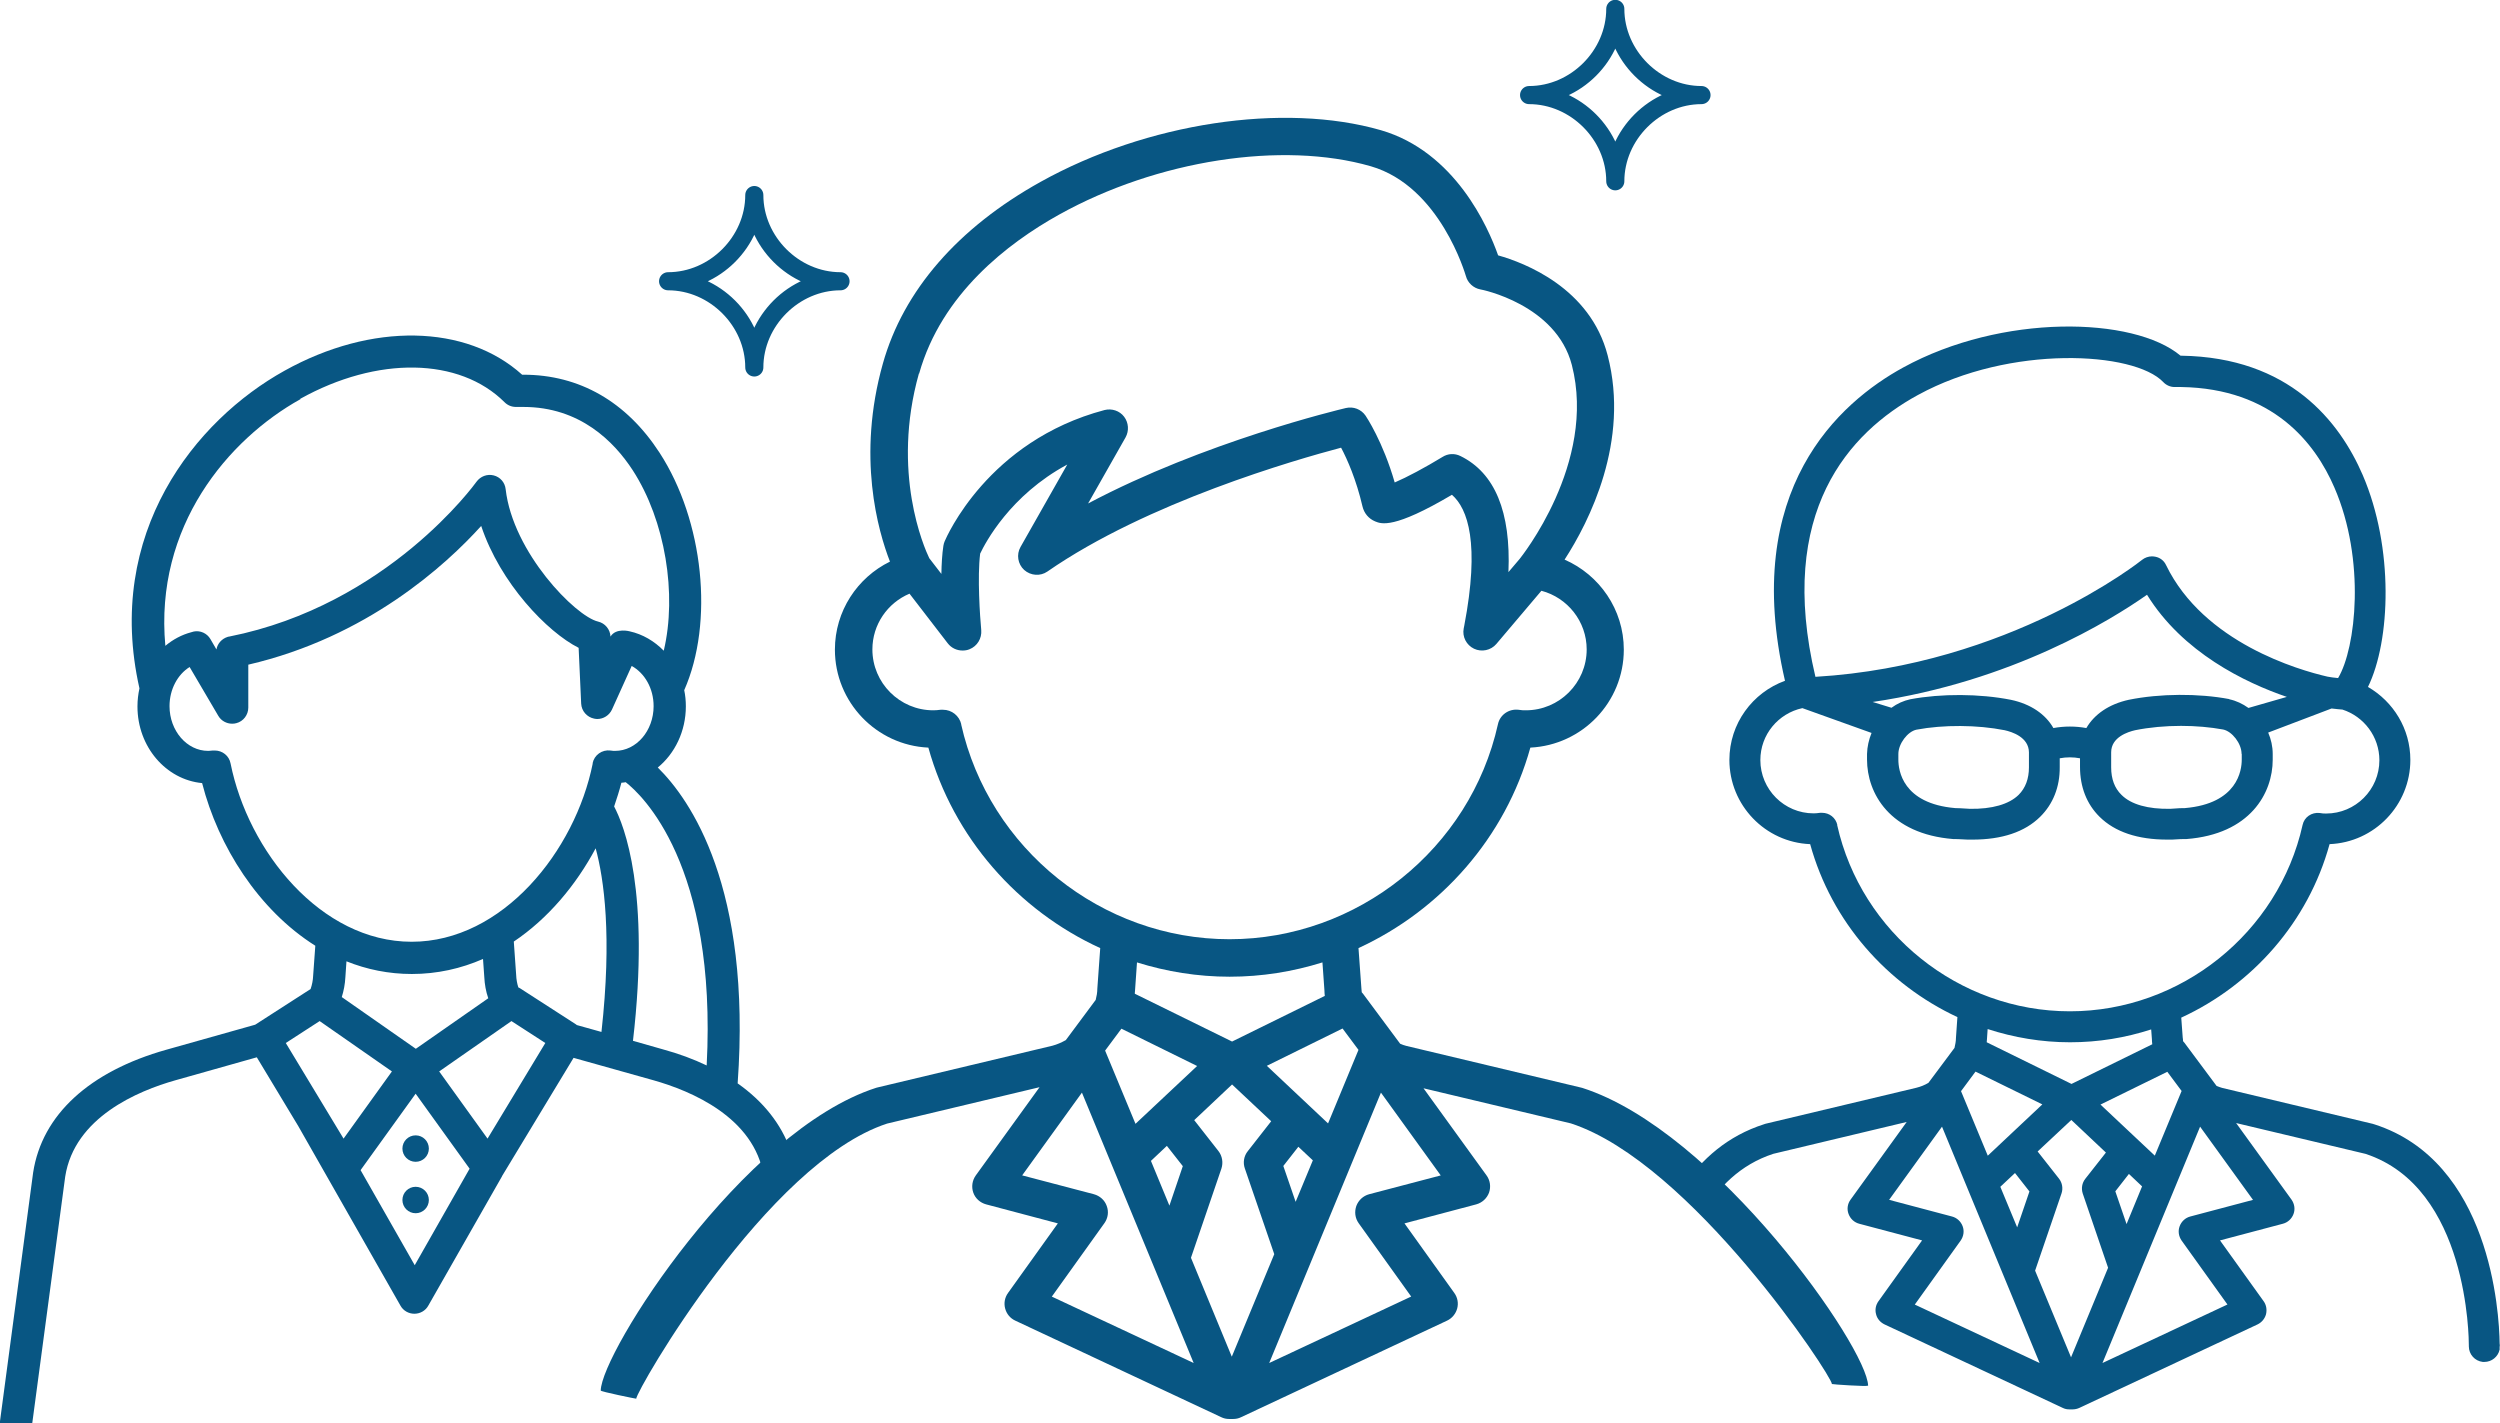 <?xml version="1.0" encoding="UTF-8"?>
<svg id="_レイヤー_2" data-name="レイヤー_2" xmlns="http://www.w3.org/2000/svg" viewBox="0 0 138.04 78.58">
  <defs>
    <style>
      .cls-1 {
        fill: #085683;
      }

      .cls-2 {
        fill: none;
        stroke: #085683;
        stroke-linecap: round;
        stroke-linejoin: round;
      }
    </style>
  </defs>
  <g id="_レイヤー_1-2" data-name="レイヤー_1">
    <g>
      <g>
        <circle class="cls-1" cx="22.95" cy="63.42" r=".73"/>
        <circle class="cls-1" cx="22.95" cy="66.26" r=".73"/>
        <path class="cls-1" d="M43.64,63.49c-.51-1.43-1.49-2.67-2.91-3.67.78-10.85-2.63-15.69-4.41-17.44.94-.77,1.55-2,1.55-3.38,0-.31-.03-.61-.09-.89,1.65-3.74,1.08-9.35-1.36-13.11-1.83-2.82-4.43-4.31-7.52-4.31-.02,0-.04,0-.07,0-3.09-2.79-8.31-2.9-13.12-.22-4.92,2.73-9.95,8.96-8.01,17.54-.07.32-.11.65-.11,1,0,2.22,1.57,4.04,3.57,4.23.89,3.49,3.12,7.01,6.25,8.98l-.12,1.66c-.01.25-.06.5-.14.73l-3.06,1.97-4.9,1.38c-4.26,1.2-6.87,3.6-7.36,6.78L0,78.47s0,.08,0,.12h1.78l1.82-13.62c.51-3.28,4.03-4.74,6.08-5.32l4.5-1.27,2.29,3.8,5.64,9.91c.16.29.46.45.77.45,0,0,0,0,0,0,0,0,0,0,0,0,.31,0,.61-.16.77-.45l4.07-7.14s0,0,0-.01l3.95-6.53,4.42,1.24c2.05.58,5.57,2.04,6.08,5.3l.02.17c.58-.47.52-1.37,1.42-1.63ZM16.58,22.02c4.26-2.37,8.79-2.29,11.28.19.17.17.39.26.63.26h.34s.04,0,.07,0c3.11,0,5,1.9,6.04,3.5,1.8,2.78,2.45,6.85,1.71,9.96-.52-.53-1.16-.91-1.88-1.07,0,0-.76-.21-1.06.29h0c-.02-.4-.3-.74-.69-.83-1.24-.29-4.7-3.81-5.1-7.31-.04-.37-.3-.67-.66-.76-.36-.09-.73.05-.95.35-.05.07-4.89,6.81-13.66,8.55-.03,0-.06.01-.09.02-.31.1-.55.36-.61.69l-.33-.57c-.19-.33-.57-.49-.92-.42h0s-.12.03-.14.04c-.53.14-1.01.4-1.43.75-.61-6.6,3.47-11.4,7.46-13.62ZM15.78,57.59l1.87-1.21,3.99,2.78-2.67,3.71-3.19-5.28ZM18.87,55.06c.11-.35.18-.72.2-1.1l.06-.88c1.12.45,2.33.7,3.61.7,1.4,0,2.72-.3,3.93-.83l.07.99c.02.41.09.81.22,1.18l-4,2.79-4.08-2.85ZM22.9,69.86l-2.99-5.25,3.04-4.22,2.98,4.14-3.03,5.33ZM26.92,62.87l-2.67-3.71,3.99-2.78,1.87,1.21-3.19,5.28ZM33.21,56.98l-1.36-.38s-.03-.03-.05-.04l-3.1-2s-.05-.03-.08-.04c-.07-.22-.11-.45-.12-.69l-.13-1.84c1.89-1.27,3.43-3.11,4.52-5.15.46,1.69.91,4.85.32,10.14ZM32.73,42.15c-.97,4.84-4.98,9.85-10,9.85s-9.03-5.01-10-9.85c-.08-.42-.45-.71-.87-.71-.04,0-.08,0-.12,0-.1.01-.18.02-.25.02-1.17,0-2.13-1.11-2.13-2.47,0-.93.45-1.75,1.11-2.16l1.58,2.69c.16.28.46.44.77.44.08,0,.16-.01.23-.03.39-.1.66-.46.66-.86v-2.37c6.55-1.52,10.9-5.49,12.86-7.66,1.05,3.16,3.65,5.86,5.38,6.73l.14,3.08c.02.41.32.75.72.83.06.01.11.02.17.02.34,0,.66-.2.81-.52l1.09-2.41c.72.4,1.21,1.24,1.21,2.22,0,1.36-.95,2.47-2.13,2.47-.07,0-.15,0-.25-.02-.47-.06-.9.25-.99.71ZM39.02,58.83c-.73-.35-1.54-.65-2.42-.89l-1.65-.47c.96-8.25-.48-11.88-1.04-12.94.15-.44.29-.88.4-1.31.08,0,.16-.02.24-.03.87.68,5.05,4.53,4.47,15.64Z"/>
      </g>
      <path class="cls-1" d="M138.02,74.19c-.02-1.78-.53-10.06-6.92-12.11-.02,0-.04-.01-.06-.02l-8.34-1.99c-.11-.03-.21-.07-.31-.11l-1.78-2.39s-.04-.05-.07-.08c0-.07-.01-.14-.02-.21l-.08-1.09c3.93-1.81,7.01-5.28,8.19-9.58,2.48-.1,4.46-2.15,4.46-4.65,0-1.72-.94-3.22-2.34-4.03,1.25-2.55,1.44-7.68-.29-11.7-1.28-2.96-4.05-6.5-10.02-6.59h-.04c-2.59-2.17-9.87-2.33-15.31.65-3.51,1.92-8.98,6.72-6.53,17.3-1.79.65-3.07,2.36-3.07,4.37,0,2.5,1.98,4.55,4.46,4.65,1.18,4.28,4.23,7.73,8.13,9.55l-.08,1.15c0,.19-.04.37-.08.55l-1.44,1.93c-.2.12-.42.21-.66.27l-8.34,1.99s-.04.01-.06.02c-2.04.65-3.47,1.94-4.49,3.45.29.58.57,1.16,1.07,1.52.85-1.46,2.08-2.73,3.91-3.33l7.37-1.76-3.1,4.29c-.17.23-.21.53-.11.79.1.27.32.47.59.54l3.47.92-2.41,3.36c-.15.21-.2.47-.13.72.06.25.24.45.47.56l9.84,4.61c.12.06.24.08.36.08h0s0,0,0,0c.03,0,.16,0,.19,0,0,0,0,0,0,0h0c.12,0,.25-.03.36-.08l9.84-4.61c.23-.11.4-.31.47-.56.06-.25.02-.51-.13-.72l-2.41-3.36,3.47-.92c.27-.07.49-.27.59-.54.1-.27.05-.56-.11-.79l-3.06-4.23,7.14,1.7c5.69,1.86,5.71,10.24,5.71,10.59,0,.01,0,.03,0,.04,0,.44.33.81.77.86.03,0,.06,0,.09,0,.4,0,.75-.28.84-.68,0,0,0-.07,0-.18h.01c0-.05,0-.11-.01-.16ZM105.92,21.8c5.07-2.77,11.92-2.4,13.53-.7.16.17.39.27.62.27h.37c5.04.08,7.39,3.07,8.46,5.56,1.73,4,1.19,8.86.2,10.51-.22-.02-.45-.05-.59-.08-1.57-.36-6.83-1.87-8.91-6.16-.11-.24-.33-.41-.59-.46-.06-.01-.12-.02-.19-.02-.19,0-.39.07-.54.19-.07.06-7.31,5.82-18.02,6.46h-.02c-2.16-9.11,1.87-13.49,5.66-15.56ZM123.09,38.6c-1.7-.32-3.82-.31-5.55.04-1.09.24-1.9.8-2.34,1.56-.6-.11-1.22-.11-1.82,0-.43-.76-1.25-1.33-2.35-1.56-1.72-.34-3.84-.35-5.55-.03-.37.08-.73.24-1.04.47l-1.04-.32c7.69-1.13,13.16-4.52,15.15-5.92,1.97,3.19,5.41,4.85,7.72,5.64l-2.12.61c-.32-.23-.68-.4-1.06-.48ZM123.78,41.63v.32c0,.57-.22,2.42-3.14,2.67-.12,0-.36,0-.81.04-1.23.02-2.16-.24-2.69-.77-.38-.37-.57-.88-.57-1.52v-.83c0-.84.93-1.13,1.32-1.22.79-.16,1.67-.24,2.54-.24.81,0,1.61.07,2.32.2.5.1,1.02.78,1.02,1.34ZM112.03,41.54v.83c0,.63-.19,1.14-.57,1.52-.53.52-1.47.79-2.69.77-.45-.03-.69-.04-.81-.04-2.92-.25-3.14-2.1-3.14-2.67v-.32c0-.56.51-1.24,1-1.34,1.49-.28,3.36-.27,4.87.03.4.09,1.33.38,1.34,1.22ZM101.45,45.55c-.09-.4-.44-.67-.84-.67-.03,0-.07,0-.11,0-.14.02-.25.03-.36.03-1.62,0-2.94-1.32-2.94-2.94,0-1.41.99-2.58,2.32-2.87l3.82,1.37c-.15.37-.24.76-.25,1.16v.31c0,1.85,1.24,4.11,4.77,4.39.04,0,.07,0,.11,0,0,0,.17,0,.68.03.02,0,.03,0,.05,0,.07,0,.14,0,.21,0,1.63,0,2.89-.42,3.74-1.26.71-.7,1.09-1.65,1.08-2.74v-.49c.37-.07.75-.07,1.12,0v.48c0,1.1.37,2.05,1.08,2.75.85.84,2.11,1.26,3.74,1.26.07,0,.14,0,.21,0,.02,0,.03,0,.05,0,.42-.03.6-.03.65-.03,0,0,.01,0,.01,0,.04,0,.09,0,.13,0,3.53-.27,4.77-2.54,4.77-4.38v-.32c0-.41-.09-.81-.25-1.18l3.5-1.33c.24.03.47.05.6.06,1.18.38,2.04,1.49,2.04,2.8,0,1.62-1.32,2.94-2.94,2.94-.11,0-.22,0-.36-.03-.44-.05-.85.23-.94.66-1.33,5.96-6.73,10.29-12.85,10.29s-11.52-4.33-12.85-10.29ZM115.98,60.99l3.69-1.81.79,1.06-1.48,3.57-3-2.82ZM118.28,65.5l-.86,2.09-.62-1.81.75-.96.73.69ZM109.76,63.82l-1.48-3.57.8-1.08,3.69,1.81-3.02,2.84ZM112.06,65.78l-.68,1.99-.93-2.24.81-.76.8,1.02ZM109.7,57.56s0-.1.01-.15l.04-.59c1.45.47,2.98.73,4.55.73s3.06-.25,4.48-.71l.04.54c0,.09.01.19.02.28l-4.46,2.19-4.68-2.3ZM105.73,72.03l2.53-3.53c.16-.23.21-.52.11-.79-.1-.27-.32-.47-.59-.54l-3.47-.92,2.92-4.04,5.39,13.05-6.9-3.23ZM114.36,74.96l-1.99-4.8,1.46-4.27c.09-.27.04-.58-.14-.81l-1.18-1.5,1.86-1.74,1.91,1.8-1.14,1.45c-.18.23-.23.53-.14.81l1.4,4.1-2.06,4.98ZM124.41,66.25l-3.47.92c-.27.07-.49.27-.59.54-.1.27-.05.56.11.79l2.53,3.53-6.9,3.23,5.39-13.05,2.92,4.04Z"/>
      <path class="cls-1" d="M103.15,76.52c-.03-2.1-8.39-14.08-15.78-16.45-.03,0-.05-.02-.08-.02l-9.64-2.3c-.12-.03-.23-.07-.34-.12l-2.05-2.76s-.05-.05-.07-.08c0-.08-.02-.15-.02-.23l-.16-2.21c4.54-2.09,8.11-6.1,9.49-11.07,2.87-.14,5.16-2.51,5.16-5.41,0-2.22-1.35-4.13-3.27-4.97,1.36-2.1,3.61-6.53,2.38-11.27-.96-3.73-4.59-5.12-6.05-5.53-.55-1.56-2.38-5.72-6.47-6.91-5.38-1.55-12.93-.41-18.79,2.85-4.57,2.54-7.58,6.01-8.71,10.03-1.45,5.14-.27,9.24.39,10.94-1.8.88-3.04,2.73-3.04,4.86,0,2.9,2.29,5.28,5.16,5.41,1.38,4.97,4.95,8.99,9.49,11.07l-.16,2.24c0,.21-.04.42-.09.62l-1.65,2.22c-.23.13-.48.24-.74.31l-9.64,2.3s-.05.01-.08.02c-7.39,2.37-15.19,14.62-15.22,16.72-.01.06,1.96.46,1.96.45,0-.44,7.22-13.02,13.85-15.19l8.42-2.01-3.52,4.87c-.2.28-.25.63-.14.95.11.32.38.56.71.65l3.96,1.05-2.75,3.84c-.18.25-.24.56-.16.86.08.3.28.54.56.67l11.37,5.33c.14.07.29.1.44.1h0s0,0,0,0h.22s0,0,0,0h0c.15,0,.3-.03.44-.1l11.37-5.33c.28-.13.48-.38.56-.67.08-.3.02-.61-.16-.86l-2.75-3.84,3.96-1.05c.33-.09.59-.33.71-.65.11-.32.06-.68-.14-.95l-3.48-4.81,8.14,1.94c6.64,2.17,14.42,13.95,14.41,14.39,0,.02,1.97.15,1.96.09ZM69.95,58.85l4.18-2.06.88,1.18-1.68,4.06-3.38-3.18ZM72.49,64.07l-.95,2.29-.68-1.98.83-1.06.79.74ZM50.75,20.63c1.24-4.4,4.89-7.2,7.73-8.78,5.41-3.01,12.32-4.08,17.21-2.67,3.84,1.11,5.23,6.01,5.25,6.06.1.38.42.67.8.74.04,0,4.18.82,5.05,4.17,1.4,5.42-2.85,10.67-2.88,10.71l-.62.73c.14-3.33-.75-5.48-2.65-6.41-.32-.16-.69-.14-.99.05-.95.58-1.98,1.13-2.64,1.41-.65-2.26-1.57-3.63-1.61-3.69-.24-.35-.67-.52-1.09-.42-.37.09-7.8,1.86-14.23,5.27l2.07-3.65c.2-.36.17-.81-.08-1.14-.25-.33-.68-.47-1.08-.37-6.45,1.71-8.73,7.02-8.83,7.25-.03.08-.06.16-.07.25-.07.46-.1,1-.11,1.55l-.67-.87c-.28-.58-2.11-4.73-.57-10.2ZM53.08,40c-.11-.48-.53-.81-1.01-.81-.04,0-.08,0-.13,0-.16.02-.29.03-.41.03-1.85,0-3.36-1.51-3.36-3.36,0-1.38.84-2.57,2.05-3.08l2.11,2.74c.2.26.5.4.82.4.13,0,.26-.02.38-.07.43-.17.69-.6.65-1.06-.07-.75-.22-2.93-.06-4.22.28-.59,1.65-3.22,4.81-4.92l-2.58,4.55c-.24.42-.15.95.2,1.27.36.32.89.36,1.28.09,5.52-3.83,13.73-6.18,16.22-6.84.34.64.84,1.77,1.18,3.24.09.38.34.68.7.83.34.14,1.03.43,4.24-1.47.88.77,1.55,2.68.68,7.23l-.03.15c-.09.46.15.92.57,1.12.42.2.93.09,1.23-.26l2.49-2.94c1.44.38,2.5,1.69,2.5,3.24,0,1.85-1.51,3.36-3.36,3.36-.12,0-.25,0-.41-.03-.53-.06-1.02.28-1.13.8-1.53,6.88-7.76,11.87-14.82,11.87s-13.28-4.99-14.82-11.87ZM67.9,53.93c1.77,0,3.49-.28,5.12-.79l.11,1.55c0,.1.01.2.02.3l-5.12,2.52-5.37-2.64s0-.1.01-.15l.11-1.58c1.63.51,3.35.79,5.12.79ZM62.7,62.06l-1.68-4.05.9-1.21,4.18,2.06-3.41,3.2ZM65.31,64.39l-.74,2.18-1.02-2.47.88-.83.88,1.12ZM58.08,71.59l2.9-4.05c.2-.28.25-.63.13-.95-.11-.32-.38-.56-.71-.65l-3.96-1.04,3.3-4.57,6.17,14.93-7.84-3.67ZM68.01,74.9l-2.25-5.45,1.68-4.92c.11-.33.05-.7-.16-.97l-1.34-1.71,2.09-1.97,2.16,2.03-1.29,1.65c-.22.27-.28.64-.16.97l1.62,4.72-2.34,5.65ZM79.56,64.9l-3.96,1.04c-.33.09-.59.33-.71.65-.11.32-.07.67.13.95l2.9,4.05-7.84,3.67,6.17-14.93,3.3,4.57Z"/>
      <path class="cls-2" d="M41.65,20.29c0-2.57-2.19-4.76-4.76-4.76,2.57,0,4.76-2.19,4.76-4.76,0,2.57,2.19,4.76,4.76,4.76-2.57,0-4.76,2.19-4.76,4.76Z"/>
      <path class="cls-2" d="M89.19,10.01c0-2.57-2.19-4.76-4.76-4.76,2.57,0,4.76-2.19,4.76-4.76,0,2.57,2.19,4.76,4.76,4.76-2.57,0-4.76,2.19-4.76,4.76Z"/>
    </g>
  </g>
</svg>